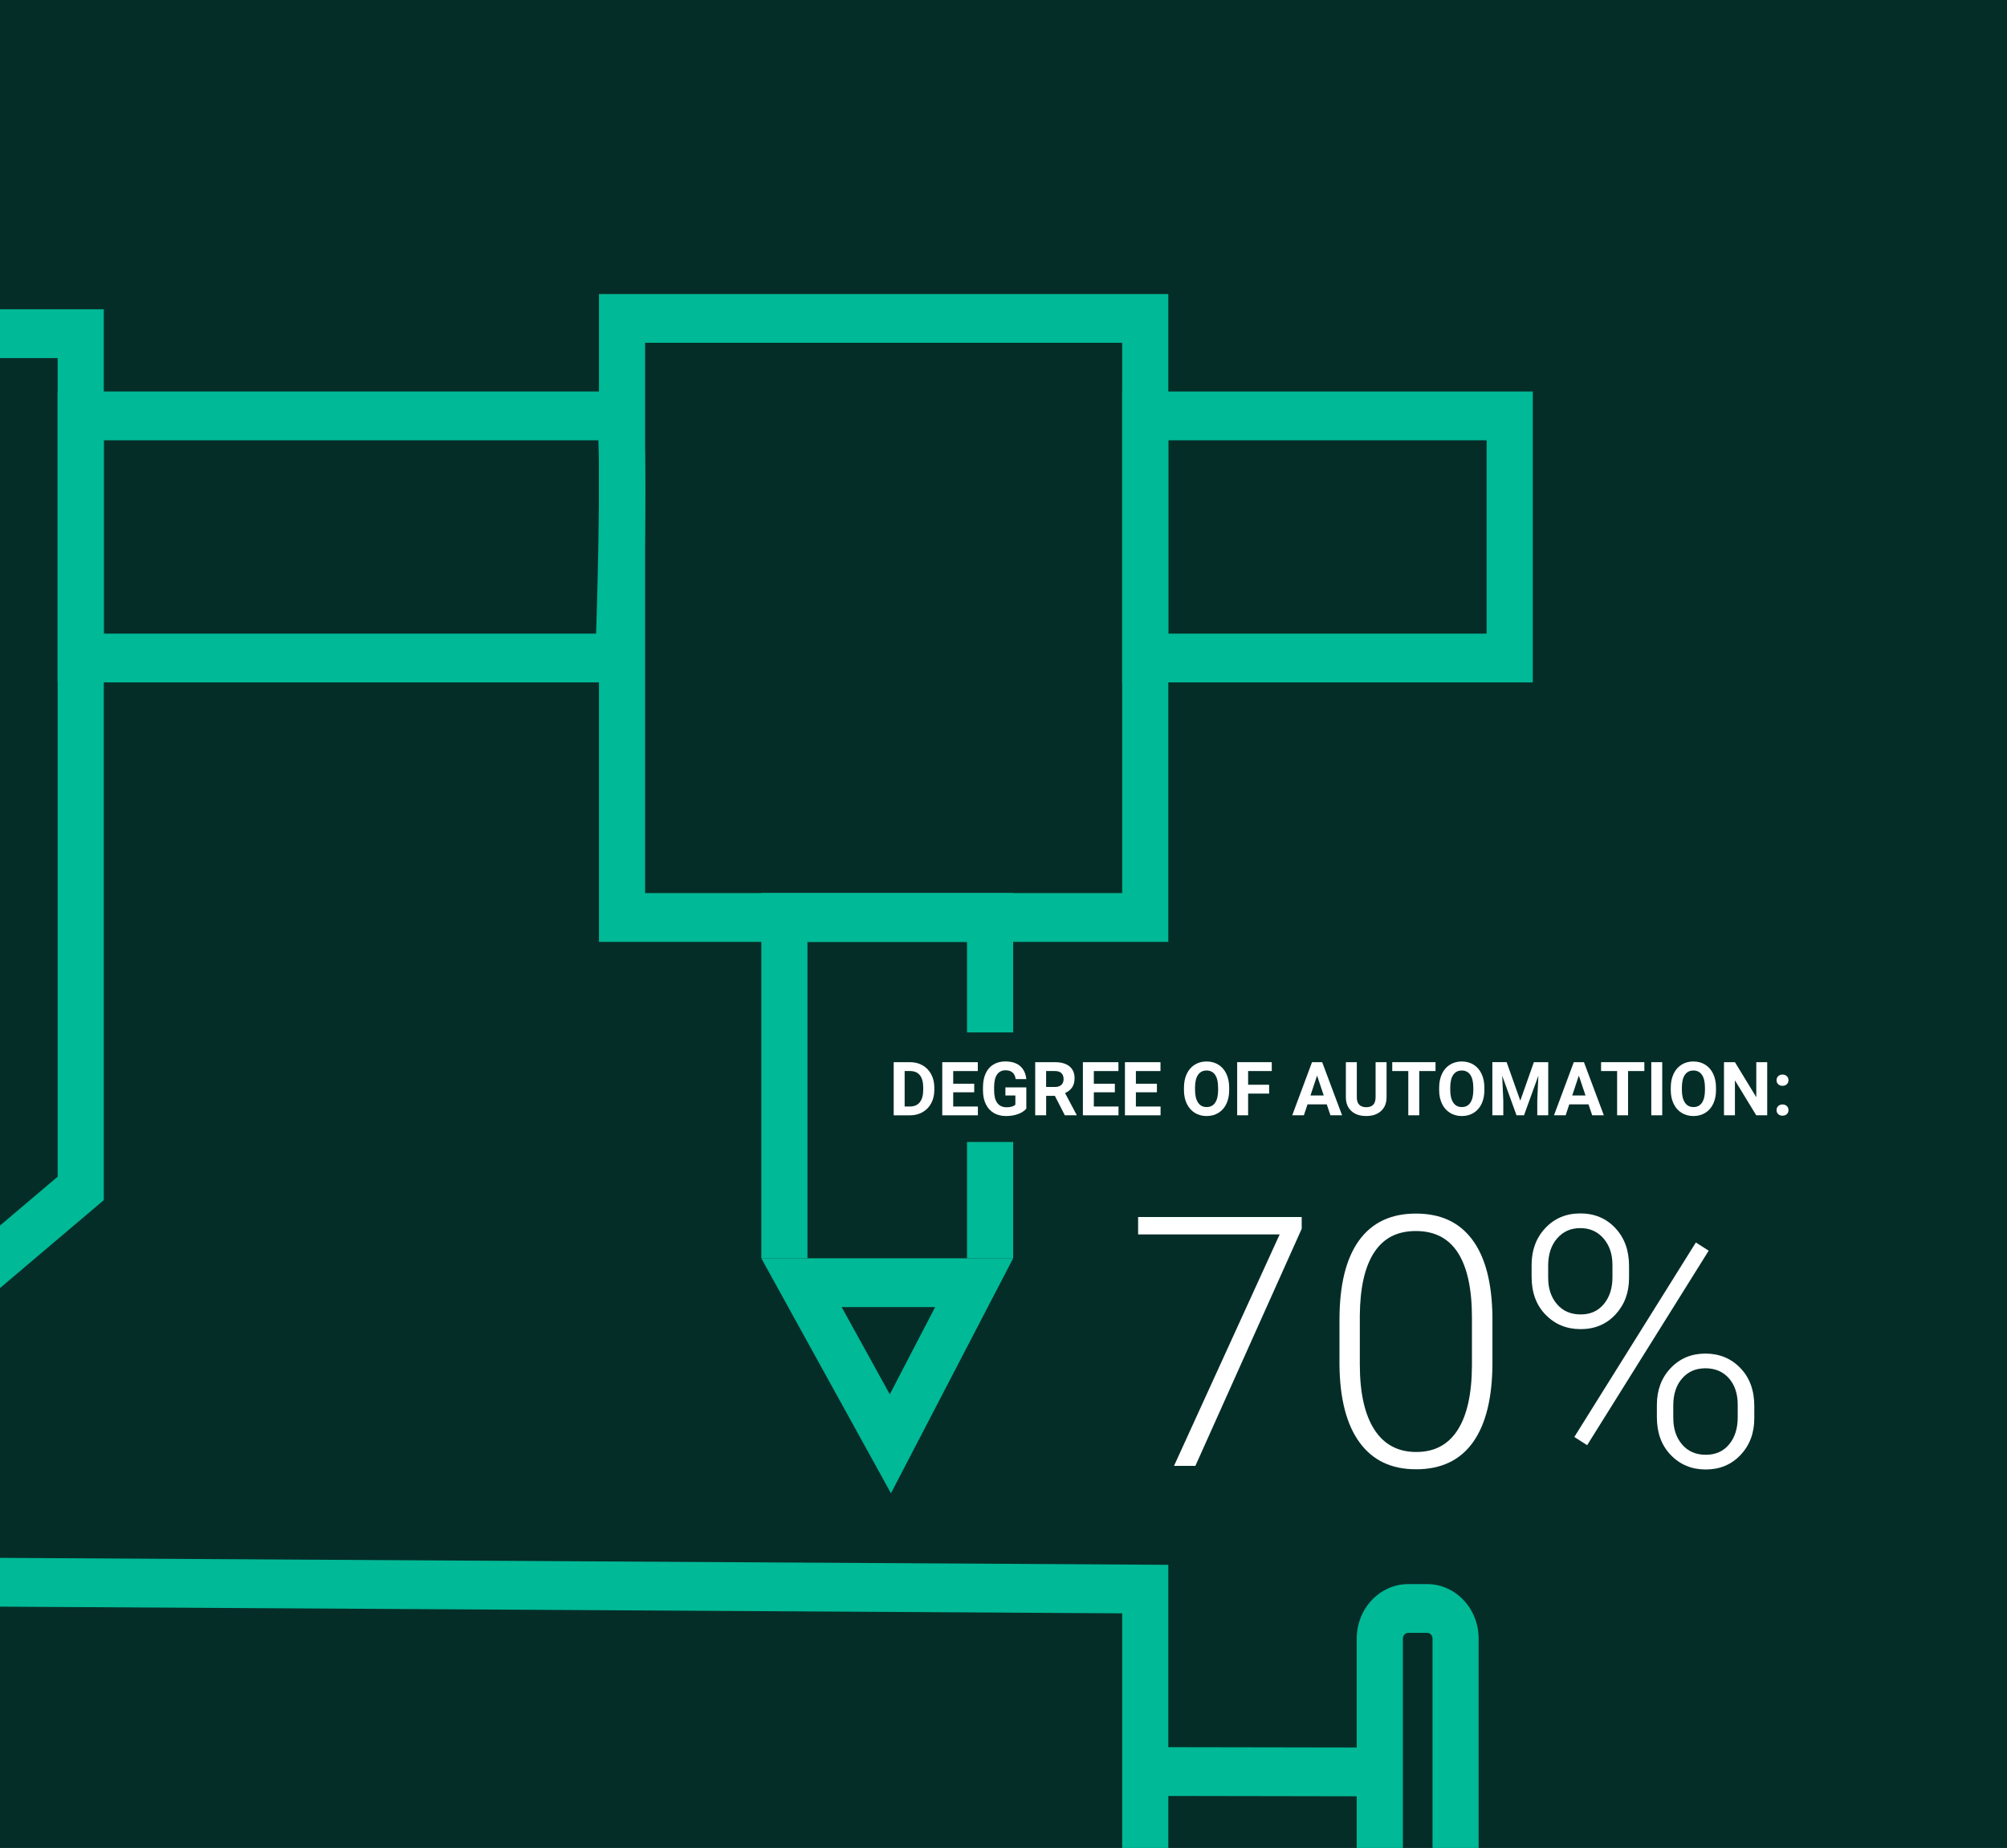 <svg xmlns="http://www.w3.org/2000/svg" id="Ebene_1" data-name="Ebene 1" viewBox="0 0 755.53 695.68"><defs><style>      .cls-1 {        fill: #052d28;      }      .cls-2 {        fill: #fff;      }      .cls-3 {        fill: #00b996;      }    </style></defs><rect class="cls-1" x="-1.03" y="-.91" width="757.6" height="697.49"></rect><path class="cls-3" d="M-59.8,535.56V116.43H39.07v335.37s-98.87,83.76-98.87,83.76ZM-42.44,134.8v362.51l64.14-54.33V134.8H-42.44Z"></path><path class="cls-3" d="M241.16,256.9H21.7v-109.52h214.69l2.54,2.69c3.1,3.27,5.77,6.1,2.54,97.99l-.31,8.84h0ZM39.07,238.53h185.34c.93-29.33,1.38-59.65.85-72.78H39.07v72.78Z"></path><path class="cls-3" d="M439.81,354.58h-214.33V110.69h214.33v243.9h0ZM242.85,336.21h179.59v-207.16h-179.59v207.16Z"></path><path class="cls-3" d="M577.01,256.9h-154.57v-109.52h154.57v109.52ZM439.81,238.53h119.83v-72.78h-119.83v72.78Z"></path><polygon class="cls-3" points="381.4 473.69 364.03 473.69 364.03 354.58 303.97 354.58 303.97 473.69 286.6 473.69 286.6 336.21 381.4 336.21 381.4 473.69"></polygon><path class="cls-3" d="M352.03,492.06l-17.07,32.84-18.12-32.84h35.19M381.4,473.69h-94.81l48.81,88.47,46-88.47h0Z"></path><path class="cls-3" d="M439.81,737.83H-59.8v-221.4h17.37v69.78l482.24,2.87v148.74h0ZM-42.44,719.46h464.88v-112.11l-464.88-2.77s0,114.88,0,114.88Z"></path><rect class="cls-3" x="461.98" y="626.89" width="18.37" height="80.15" transform="translate(-196.62 1136.97) rotate(-89.9)"></rect><path class="cls-3" d="M537.23,737.83h-7.1c-10.7,0-19.4-9.2-19.4-20.51v-100.46c0-11.31,8.7-20.52,19.4-20.52h7.1c10.7,0,19.4,9.2,19.4,20.52v100.46c0,11.31-8.7,20.51-19.4,20.51ZM530.14,614.7c-1.12,0-2.03.96-2.03,2.15v100.46c0,1.18.91,2.15,2.03,2.15h7.1c1.12,0,2.03-.96,2.03-2.15v-100.46c0-1.19-.91-2.15-2.03-2.15h-7.1Z"></path><g><path class="cls-2" d="M490.02,462.59l-40.02,89.24h-8.04l39.76-87.12h-53.28v-6.56h61.58v4.44h0Z"></path><path class="cls-2" d="M561.83,512.78c0,13.21-2.42,23.24-7.27,30.08-4.85,6.84-11.99,10.26-21.43,10.26s-16.37-3.36-21.3-10.07-7.46-16.48-7.59-29.31v-16.79c0-13.17,2.44-23.14,7.33-29.92,4.89-6.78,12.03-10.17,21.43-10.17s16.34,3.27,21.23,9.81c4.89,6.54,7.42,16.18,7.59,28.92v17.18h.01ZM554.11,495.99c0-10.72-1.75-18.83-5.24-24.32-3.5-5.49-8.78-8.24-15.86-8.24s-12.18,2.68-15.7,8.04c-3.52,5.36-5.32,13.28-5.41,23.74v18.4c0,10.68,1.81,18.85,5.44,24.51,3.62,5.66,8.89,8.49,15.8,8.49s12.06-2.77,15.6-8.3c3.54-5.53,5.33-13.64,5.37-24.32v-18.02.02Z"></path><path class="cls-2" d="M576.57,476.17c0-5.58,1.73-10.2,5.18-13.87,3.45-3.67,7.84-5.5,13.16-5.5s9.71,1.83,13.16,5.5c3.45,3.67,5.18,8.42,5.18,14.25v4.57c0,5.49-1.71,10.07-5.12,13.74-3.41,3.67-7.78,5.5-13.09,5.5s-9.67-1.8-13.19-5.41c-3.52-3.6-5.28-8.36-5.28-14.28v-4.5h0ZM582.81,481.1c0,4,1.1,7.29,3.31,9.86,2.21,2.58,5.18,3.87,8.91,3.87s6.55-1.3,8.72-3.9,3.25-5.96,3.25-10.09v-4.71c0-4-1.12-7.3-3.35-9.9s-5.15-3.9-8.75-3.9-6.47,1.29-8.72,3.87-3.38,6.02-3.38,10.31v4.58h.01ZM597.48,544.05l-4.83-3.09,45.75-73.22,4.83,3.09-45.75,73.22h0ZM623.73,528.87c0-5.58,1.73-10.19,5.18-13.83,3.45-3.65,7.82-5.47,13.09-5.47s9.66,1.81,13.16,5.44c3.5,3.63,5.24,8.4,5.24,14.32v4.57c0,5.58-1.73,10.19-5.18,13.83-3.45,3.65-7.82,5.47-13.09,5.47s-9.66-1.81-13.16-5.44c-3.5-3.62-5.24-8.35-5.24-14.19v-4.7h0ZM629.91,533.86c0,4.04,1.1,7.35,3.31,9.93s5.18,3.87,8.91,3.87,6.62-1.3,8.78-3.9c2.17-2.6,3.25-6.01,3.25-10.22v-4.71c0-4.13-1.1-7.45-3.31-9.96s-5.16-3.77-8.85-3.77-6.52,1.27-8.75,3.8c-2.23,2.54-3.35,5.93-3.35,10.19v4.77h0Z"></path></g><rect class="cls-1" x="340.91" y="388.66" width="70.5" height="41.24"></rect><g><path class="cls-2" d="M336.43,419.86v-20h6.15c1.76,0,3.33.4,4.72,1.19,1.39.79,2.47,1.92,3.25,3.38.78,1.46,1.17,3.12,1.17,4.98v.92c0,1.86-.38,3.51-1.15,4.96-.76,1.45-1.84,2.57-3.23,3.37-1.39.8-2.96,1.2-4.71,1.21h-6.19ZM340.55,403.2v13.35h1.99c1.61,0,2.84-.53,3.69-1.58s1.29-2.56,1.31-4.52v-1.06c0-2.03-.42-3.57-1.26-4.62-.84-1.05-2.07-1.57-3.7-1.57h-2.03Z"></path><path class="cls-2" d="M366.74,411.2h-7.91v5.36h9.29v3.31h-13.41v-20h13.38v3.34h-9.26v4.77h7.91v3.23Z"></path><path class="cls-2" d="M386.36,417.34c-.74.89-1.79,1.58-3.15,2.07-1.36.49-2.86.73-4.51.73-1.73,0-3.25-.38-4.55-1.13-1.3-.76-2.31-1.85-3.02-3.29-.71-1.44-1.07-3.13-1.09-5.07v-1.36c0-2,.34-3.72,1.01-5.19.67-1.46,1.64-2.58,2.91-3.35,1.27-.77,2.75-1.16,4.46-1.16,2.37,0,4.23.57,5.56,1.7s2.13,2.78,2.38,4.94h-4.01c-.18-1.14-.59-1.98-1.22-2.51s-1.49-.8-2.59-.8c-1.4,0-2.47.53-3.2,1.58-.73,1.05-1.1,2.62-1.11,4.7v1.28c0,2.1.4,3.68,1.19,4.75.8,1.07,1.96,1.61,3.5,1.61s2.65-.33,3.31-.99v-3.45h-3.75v-3.04h7.87v7.98Z"></path><path class="cls-2" d="M397.1,412.54h-3.28v7.32h-4.12v-20h7.43c2.36,0,4.18.53,5.47,1.58,1.28,1.05,1.92,2.54,1.92,4.46,0,1.36-.29,2.5-.89,3.41s-1.49,1.64-2.69,2.18l4.33,8.17v.19h-4.42l-3.75-7.32ZM393.82,409.2h3.32c1.03,0,1.84-.26,2.4-.79.57-.53.85-1.25.85-2.18s-.27-1.68-.8-2.22c-.54-.54-1.36-.81-2.47-.81h-3.31v6Z"></path><path class="cls-2" d="M419.68,411.2h-7.91v5.36h9.29v3.31h-13.41v-20h13.38v3.34h-9.26v4.77h7.91v3.23Z"></path><path class="cls-2" d="M435.51,411.2h-7.91v5.36h9.29v3.31h-13.41v-20h13.38v3.34h-9.26v4.77h7.91v3.23Z"></path><path class="cls-2" d="M462.73,410.32c0,1.97-.35,3.69-1.04,5.18-.7,1.48-1.69,2.63-2.99,3.43s-2.78,1.21-4.46,1.21-3.14-.4-4.44-1.19c-1.3-.8-2.31-1.93-3.02-3.41-.71-1.48-1.08-3.18-1.08-5.1v-.99c0-1.97.35-3.7,1.06-5.2.71-1.5,1.71-2.65,3.01-3.45,1.3-.8,2.78-1.2,4.44-1.2s3.15.4,4.44,1.2c1.3.8,2.3,1.95,3.01,3.45.71,1.5,1.06,3.23,1.06,5.18v.89ZM458.55,409.41c0-2.1-.38-3.69-1.13-4.78s-1.82-1.63-3.21-1.63-2.45.54-3.2,1.61c-.75,1.08-1.13,2.65-1.14,4.73v.98c0,2.04.38,3.63,1.13,4.75.75,1.13,1.83,1.69,3.24,1.69s2.45-.54,3.19-1.63c.74-1.09,1.12-2.67,1.13-4.75v-.98Z"></path><path class="cls-2" d="M477.76,411.69h-7.91v8.17h-4.12v-20h13.02v3.34h-8.9v5.16h7.91v3.32Z"></path><path class="cls-2" d="M499.43,415.74h-7.22l-1.37,4.12h-4.38l7.45-20h3.82l7.49,20h-4.38l-1.39-4.12ZM493.32,412.4h5l-2.51-7.49-2.49,7.49Z"></path><path class="cls-2" d="M521.97,399.86v13.17c0,2.19-.68,3.92-2.05,5.19-1.37,1.27-3.24,1.91-5.61,1.91s-4.19-.62-5.56-1.85c-1.37-1.24-2.07-2.93-2.1-5.1v-13.32h4.12v13.2c0,1.31.31,2.26.94,2.86.63.6,1.49.9,2.6.9,2.32,0,3.49-1.22,3.53-3.65v-13.31h4.13Z"></path><path class="cls-2" d="M540.4,403.2h-6.13v16.66h-4.12v-16.66h-6.04v-3.34h16.29v3.34Z"></path><path class="cls-2" d="M558.8,410.32c0,1.97-.35,3.69-1.04,5.18-.7,1.48-1.69,2.63-2.99,3.43s-2.78,1.21-4.46,1.21-3.14-.4-4.44-1.19c-1.3-.8-2.31-1.93-3.02-3.41-.71-1.48-1.08-3.18-1.08-5.1v-.99c0-1.97.35-3.7,1.06-5.2.71-1.5,1.71-2.65,3.01-3.45,1.3-.8,2.78-1.2,4.44-1.2s3.15.4,4.44,1.2c1.3.8,2.3,1.95,3.01,3.45.71,1.5,1.06,3.23,1.06,5.18v.89ZM554.62,409.41c0-2.1-.38-3.69-1.13-4.78s-1.82-1.63-3.21-1.63-2.45.54-3.2,1.61c-.75,1.08-1.13,2.65-1.14,4.73v.98c0,2.04.38,3.63,1.13,4.75.75,1.13,1.83,1.69,3.24,1.69s2.45-.54,3.19-1.63c.74-1.09,1.12-2.67,1.13-4.75v-.98Z"></path><path class="cls-2" d="M567.17,399.86l5.14,14.5,5.11-14.5h5.41v20h-4.13v-5.47l.41-9.44-5.4,14.9h-2.83l-5.38-14.89.41,9.42v5.47h-4.12v-20h5.38Z"></path><path class="cls-2" d="M597.97,415.74h-7.22l-1.37,4.12h-4.38l7.45-20h3.82l7.49,20h-4.38l-1.39-4.12ZM591.86,412.4h5l-2.51-7.49-2.49,7.49Z"></path><path class="cls-2" d="M619.01,403.2h-6.13v16.66h-4.12v-16.66h-6.04v-3.34h16.29v3.34Z"></path><path class="cls-2" d="M625.74,419.86h-4.12v-20h4.12v20Z"></path><path class="cls-2" d="M645.99,410.32c0,1.97-.35,3.69-1.04,5.18-.7,1.48-1.69,2.63-2.99,3.43s-2.78,1.21-4.46,1.21-3.14-.4-4.44-1.19c-1.3-.8-2.31-1.93-3.02-3.41-.71-1.48-1.08-3.18-1.08-5.1v-.99c0-1.97.35-3.7,1.06-5.2.71-1.5,1.71-2.65,3.01-3.45,1.3-.8,2.78-1.2,4.44-1.2s3.15.4,4.44,1.2c1.3.8,2.3,1.95,3.01,3.45.71,1.5,1.06,3.23,1.06,5.18v.89ZM641.82,409.41c0-2.1-.38-3.69-1.13-4.78s-1.82-1.63-3.21-1.63-2.45.54-3.2,1.61c-.75,1.08-1.13,2.65-1.14,4.73v.98c0,2.04.38,3.63,1.13,4.75.75,1.13,1.83,1.69,3.24,1.69s2.45-.54,3.19-1.63c.74-1.09,1.12-2.67,1.13-4.75v-.98Z"></path><path class="cls-2" d="M665.25,419.86h-4.12l-8.02-13.16v13.16h-4.12v-20h4.12l8.04,13.19v-13.19h4.11v20Z"></path><path class="cls-2" d="M668.78,406.66c0-.63.21-1.14.64-1.54s.96-.59,1.6-.59,1.19.2,1.61.59c.43.39.64.91.64,1.54s-.21,1.13-.63,1.52c-.42.39-.96.58-1.62.58s-1.19-.19-1.61-.58c-.42-.39-.63-.89-.63-1.52ZM668.78,417.91c0-.63.21-1.14.64-1.54.43-.39.96-.59,1.6-.59s1.19.2,1.61.59c.43.39.64.91.64,1.54s-.21,1.13-.63,1.52c-.42.39-.96.58-1.62.58s-1.19-.19-1.61-.58-.63-.89-.63-1.52Z"></path></g></svg>